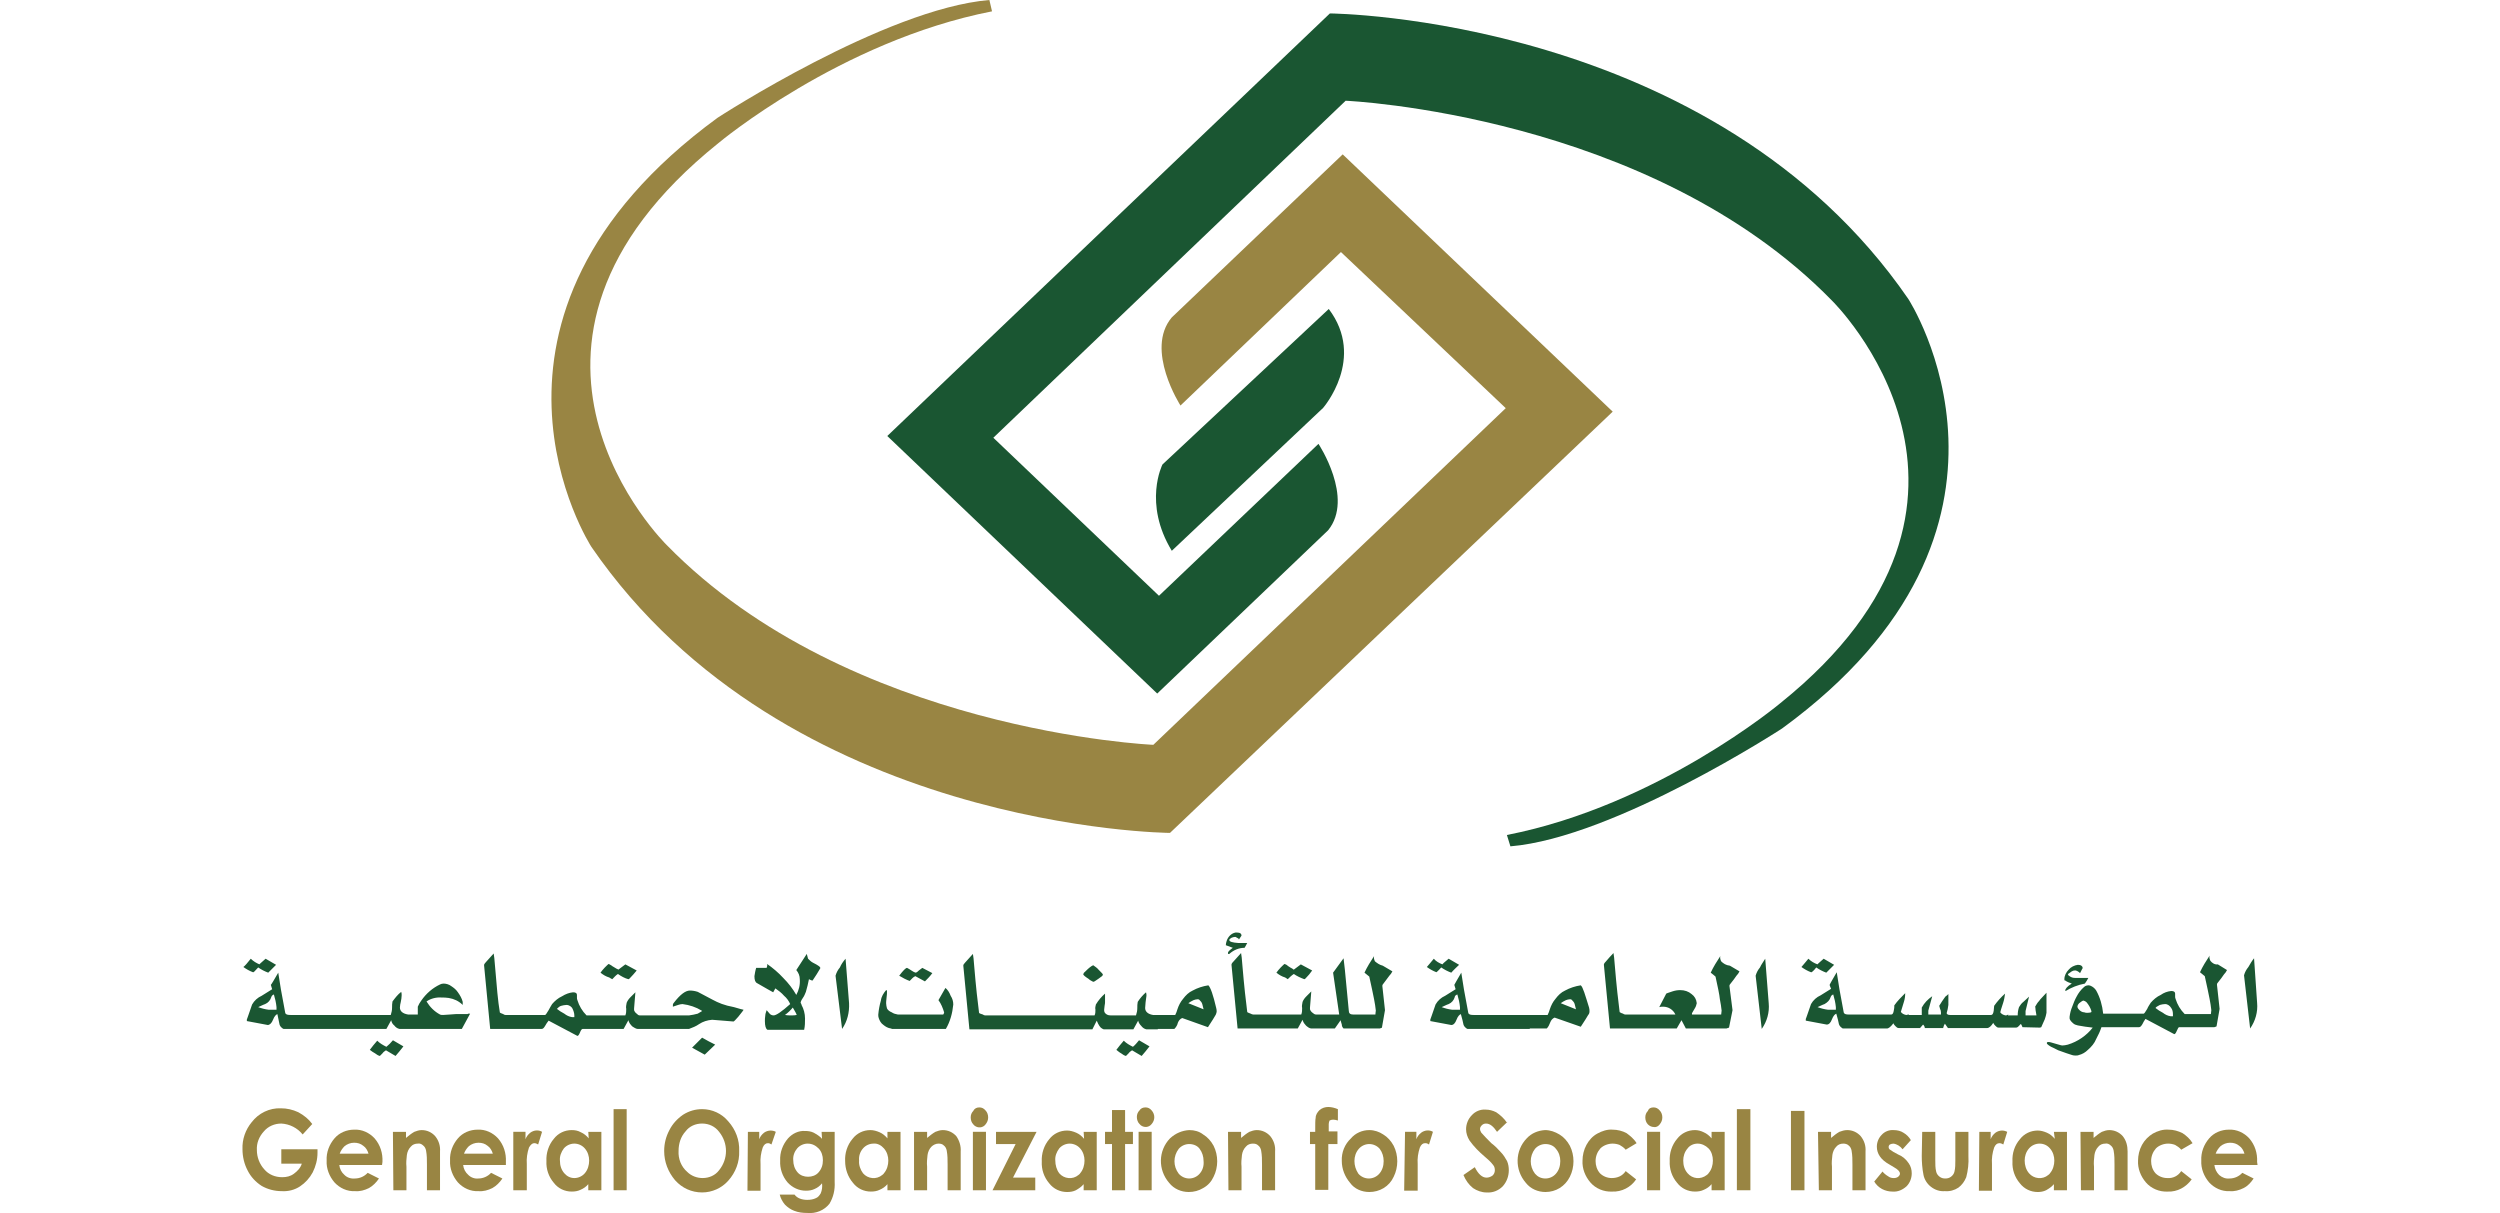 <svg width="237" height="115" viewBox="0 0 237 115" fill="none" xmlns="http://www.w3.org/2000/svg">
<path d="M24.477 91.713C24.766 91.92 25.097 92.085 25.428 92.209C25.428 92.209 25.676 91.961 26.172 91.465L25.18 90.886C24.766 91.259 24.559 91.424 24.601 91.424C24.311 91.3 24.022 91.135 23.774 90.886C23.443 91.3 23.237 91.548 23.071 91.672C23.361 91.879 23.65 92.044 23.981 92.168C24.022 92.209 24.187 92.044 24.477 91.713ZM36.63 99.237C36.3 99.072 36.01 98.906 35.762 98.658C35.514 98.948 35.266 99.237 35.059 99.526C35.225 99.65 35.39 99.774 35.556 99.857C35.721 99.981 35.845 100.064 36.01 100.105L36.258 99.857C36.341 99.733 36.465 99.65 36.589 99.568L37.498 100.105C37.746 99.816 37.995 99.526 38.243 99.196L37.251 98.617C37.044 98.865 36.837 99.072 36.63 99.237ZM44.278 96.136H43.203L42.624 96.178L42.004 96.219C41.922 96.219 41.798 96.219 41.715 96.178C41.178 95.888 40.764 95.475 40.434 94.938C40.847 94.648 41.384 94.524 41.88 94.566C42.087 94.566 42.294 94.566 42.542 94.607C43.038 94.69 43.493 94.896 43.865 95.268V94.979C43.782 94.648 43.617 94.359 43.41 94.07C43.245 93.822 43.038 93.656 42.79 93.491C42.583 93.326 42.294 93.243 42.046 93.243C41.922 93.243 41.798 93.284 41.715 93.326C41.012 93.656 40.392 94.194 39.938 94.855C39.813 95.02 39.69 95.227 39.607 95.434C39.607 95.516 39.607 95.641 39.607 95.806C39.607 95.93 39.607 96.054 39.607 96.178H38.697C38.16 96.095 37.912 95.847 37.912 95.516C37.912 95.351 37.953 95.144 37.995 94.979C38.036 94.772 38.077 94.566 38.077 94.359C38.077 94.235 38.077 94.152 38.036 94.028C37.705 94.276 37.457 94.607 37.209 94.938C37.168 95.144 37.168 95.31 37.168 95.516C37.168 95.764 37.127 95.971 37.044 96.219H34.894H27.577H27.536C27.247 96.219 27.081 96.178 27.04 96.013C26.709 94.318 26.502 93.078 26.378 92.209C25.965 92.912 25.758 93.284 25.676 93.367C25.717 93.491 25.758 93.656 25.8 93.78C25.386 94.028 25.055 94.235 24.808 94.4C24.436 94.566 24.105 94.855 23.898 95.227C23.567 96.178 23.402 96.674 23.402 96.633V96.798L25.386 97.17C25.552 97.17 25.758 97.005 25.882 96.674C26.006 96.343 26.172 96.178 26.296 96.136C26.378 96.55 26.461 96.922 26.502 97.129C26.544 97.253 26.626 97.377 26.75 97.459C26.792 97.501 26.833 97.542 26.916 97.542H36.63L37.085 96.715C37.127 96.922 37.209 97.087 37.374 97.211C37.498 97.377 37.664 97.501 37.871 97.542H43.782L44.567 96.095H44.361C44.361 96.136 44.319 96.136 44.278 96.136ZM26.213 95.723H25.469C25.138 95.682 24.808 95.599 24.477 95.475C24.683 95.392 24.89 95.268 25.138 95.186C25.428 95.062 25.634 94.814 25.717 94.524C25.758 94.4 25.841 94.318 25.965 94.276C26.089 94.69 26.172 95.062 26.213 95.475V95.723ZM58.044 92.829C58.209 92.664 58.375 92.457 58.581 92.333C58.871 92.54 59.243 92.747 59.573 92.829C59.615 92.829 59.656 92.788 59.697 92.747C59.945 92.499 60.152 92.251 60.359 92.003L59.284 91.424C58.829 91.755 58.623 91.92 58.623 91.92C58.623 91.92 58.581 91.879 58.457 91.837C58.333 91.755 58.168 91.672 58.044 91.589C57.961 91.507 57.837 91.465 57.713 91.383C57.672 91.383 57.548 91.507 57.341 91.713C57.176 91.879 57.052 92.044 56.928 92.209C57.176 92.416 57.465 92.581 57.755 92.664C57.879 92.747 57.961 92.788 58.044 92.829ZM67.552 94.772L66.146 94.028C65.898 93.946 65.65 93.904 65.402 93.904C64.989 93.904 64.493 94.276 63.914 95.02C63.831 95.103 63.79 95.186 63.79 95.268V95.434C63.955 95.392 64.121 95.31 64.286 95.268C64.41 95.227 64.575 95.186 64.699 95.186C65.361 95.268 65.981 95.475 66.518 95.806C66.56 95.847 66.56 95.847 66.56 95.847C66.353 95.971 66.229 96.054 66.146 96.095C65.857 96.178 65.609 96.219 65.32 96.26H62.88H60.648C60.524 96.26 60.441 96.178 60.359 96.095C60.235 96.013 60.152 95.888 60.111 95.764C60.111 95.723 60.111 95.682 60.111 95.599L60.235 94.07C60.069 94.235 59.945 94.359 59.78 94.524C59.615 94.69 59.491 94.855 59.408 95.062C59.367 95.268 59.325 95.475 59.367 95.641C59.367 95.847 59.367 96.054 59.284 96.26H57.052H55.77H55.605C55.191 95.847 54.902 95.351 54.737 94.814C54.695 94.731 54.695 94.648 54.695 94.566C54.695 94.524 54.695 94.483 54.695 94.442C54.695 94.4 54.695 94.359 54.695 94.318C54.695 94.152 54.571 94.07 54.323 94.07C53.951 94.111 53.621 94.235 53.29 94.442C52.918 94.607 52.587 94.896 52.339 95.186C52.215 95.392 52.091 95.599 52.008 95.764C51.843 96.054 51.719 96.219 51.678 96.219H50.19H47.916C47.833 96.219 47.751 96.178 47.709 96.136C47.627 96.095 47.585 96.095 47.502 96.054C47.42 96.013 47.379 96.013 47.379 95.93C47.213 94.979 47.089 93.532 46.924 91.548C46.882 90.969 46.841 90.597 46.8 90.39C46.345 90.886 46.097 91.176 46.056 91.217C45.932 91.341 45.89 91.424 45.89 91.507L46.469 97.542H51.347C51.471 97.542 51.554 97.459 51.678 97.253C51.76 97.087 51.884 96.922 52.008 96.757L54.737 98.204C54.819 98.204 54.902 98.079 54.985 97.873C55.068 97.666 55.15 97.542 55.233 97.542H59.119L59.573 96.715C59.615 96.881 59.697 97.046 59.821 97.17C59.904 97.294 60.028 97.377 60.194 97.459C60.276 97.501 60.359 97.542 60.441 97.542H65.32C65.65 97.418 65.981 97.294 66.27 97.087C66.642 96.839 67.056 96.715 67.51 96.674L69.536 96.839C69.577 96.839 69.743 96.674 69.991 96.385C70.322 95.971 70.487 95.764 70.487 95.723C70.073 95.641 69.784 95.516 69.577 95.475C68.668 95.31 68.089 95.062 67.552 94.772ZM54.447 96.426C54.406 96.426 54.406 96.426 54.365 96.426C54.323 96.426 54.282 96.426 54.241 96.426C53.951 96.385 53.703 96.26 53.497 96.095C53.249 95.971 53.001 95.806 52.794 95.641C52.918 95.516 53.042 95.392 53.207 95.351C53.373 95.31 53.538 95.268 53.703 95.268C53.951 95.268 54.199 95.434 54.282 95.641C54.365 95.806 54.447 96.054 54.447 96.26V96.426ZM65.609 99.32L66.808 99.981L67.8 99.03C67.386 98.823 66.973 98.617 66.56 98.369L65.609 99.32ZM77.06 91.259C76.894 91.176 76.729 91.01 76.605 90.886C76.564 90.721 76.522 90.556 76.481 90.432L75.489 91.961C75.695 92.209 75.82 92.499 75.82 92.829C75.861 93.367 75.737 93.863 75.489 94.318C75.158 93.739 74.745 93.201 74.249 92.705C73.794 92.209 73.257 91.755 72.719 91.383C72.76 91.507 72.719 91.631 72.678 91.755H71.686C71.603 92.003 71.562 92.292 71.52 92.54C71.52 92.912 71.603 93.119 71.768 93.201C72.636 93.698 73.132 93.987 73.298 94.07C73.38 93.946 73.422 93.822 73.504 93.698C73.794 93.904 74.083 94.111 74.331 94.4C74.579 94.607 74.786 94.896 74.91 95.186C74.125 95.888 73.587 96.26 73.339 96.26C73.174 96.26 73.008 96.178 72.926 96.054L72.678 95.764C72.636 95.93 72.554 96.095 72.554 96.219C72.512 96.467 72.512 96.674 72.512 96.798C72.512 97.253 72.595 97.542 72.76 97.625H76.233C76.316 97.253 76.316 96.922 76.316 96.55C76.316 96.095 76.192 95.641 75.985 95.268C75.985 95.227 75.985 95.227 75.944 95.144C75.902 95.103 75.902 95.062 75.902 95.02C75.944 94.855 76.026 94.731 76.109 94.607C76.233 94.442 76.316 94.235 76.398 94.028C76.522 93.615 76.605 93.243 76.688 92.829C76.77 92.871 76.853 92.912 76.977 92.953C77.018 92.953 77.06 92.953 77.06 92.912C77.308 92.54 77.556 92.168 77.762 91.796C77.804 91.672 77.556 91.507 77.06 91.259ZM74.993 96.26C74.786 96.26 74.621 96.26 74.414 96.219C74.703 96.013 74.951 95.764 75.158 95.516C75.282 95.764 75.448 95.971 75.53 96.219C75.365 96.26 75.199 96.26 74.993 96.26ZM79.623 91.713C79.416 91.961 79.292 92.209 79.209 92.499L79.829 97.542C80.325 96.839 80.532 95.971 80.491 95.103L80.16 90.886C79.912 91.176 79.747 91.424 79.623 91.713ZM86.774 92.54L87.684 93.036C87.932 92.788 88.18 92.54 88.386 92.251L87.436 91.755C87.394 91.796 87.27 91.879 87.105 92.003C87.022 92.085 86.94 92.168 86.816 92.209C86.65 92.168 86.526 92.085 86.402 92.003C86.278 91.92 86.154 91.837 85.989 91.755C85.865 91.755 85.617 92.003 85.245 92.499C85.576 92.705 85.906 92.871 86.237 92.995C86.444 92.788 86.568 92.623 86.774 92.54ZM89.627 93.656L88.965 94.814C89.213 95.144 89.379 95.558 89.503 95.971C89.503 96.054 89.461 96.095 89.42 96.178H85.121C84.914 96.136 84.707 96.095 84.542 95.971C84.335 95.888 84.17 95.764 84.087 95.599C84.046 95.434 84.005 95.268 84.005 95.103C84.005 95.062 84.005 94.896 84.046 94.566C84.087 94.359 84.087 94.111 84.087 93.904L84.005 93.863C83.757 94.152 83.55 94.483 83.508 94.855C83.385 95.268 83.302 95.723 83.26 96.178C83.26 96.302 83.26 96.385 83.302 96.509C83.385 96.757 83.508 97.005 83.757 97.17C83.963 97.335 84.17 97.459 84.459 97.501C84.501 97.501 84.501 97.501 84.542 97.542C84.583 97.542 84.625 97.542 84.666 97.542H89.668C90.081 96.839 90.288 96.054 90.371 95.227C90.371 94.938 90.288 94.648 90.123 94.4C89.999 94.07 89.833 93.822 89.627 93.656ZM103.186 92.788C103.31 92.912 103.475 92.995 103.64 93.078C103.682 93.078 103.723 93.036 103.764 93.036C104.013 92.871 104.261 92.705 104.467 92.54C104.509 92.499 104.55 92.457 104.55 92.375C104.55 92.333 104.385 92.168 104.137 91.92C104.013 91.755 103.806 91.631 103.64 91.507C103.599 91.507 103.558 91.548 103.558 91.548C103.516 91.548 103.516 91.589 103.475 91.589C103.227 91.755 103.02 91.961 102.814 92.168C102.731 92.209 102.731 92.292 102.69 92.375C102.731 92.457 102.855 92.581 103.186 92.788ZM107.402 99.237C107.072 99.072 106.782 98.906 106.534 98.658C106.286 98.948 106.038 99.237 105.831 99.526C105.997 99.65 106.121 99.774 106.286 99.857C106.452 99.981 106.576 100.064 106.741 100.105C106.741 100.105 106.824 100.022 106.989 99.857C107.072 99.733 107.196 99.65 107.32 99.568L108.229 100.105C108.477 99.816 108.725 99.526 108.973 99.196L107.981 98.617C107.774 98.865 107.609 99.072 107.402 99.237ZM114.554 93.408C114.017 93.491 113.52 93.656 113.066 93.904C112.694 94.07 112.404 94.359 112.156 94.69C111.908 94.979 111.743 95.31 111.619 95.682C111.578 95.847 111.495 96.054 111.412 96.219H109.304C108.808 96.136 108.56 95.888 108.56 95.558C108.56 95.392 108.601 95.186 108.601 95.02C108.642 94.814 108.642 94.607 108.684 94.4C108.684 94.276 108.684 94.194 108.642 94.07C108.353 94.318 108.064 94.648 107.857 94.979C107.816 95.186 107.816 95.351 107.816 95.558C107.816 95.806 107.774 96.013 107.692 96.26H105.294C105.046 96.26 104.839 96.178 104.715 95.971C104.674 95.888 104.674 95.806 104.674 95.723C104.674 95.599 104.715 95.475 104.715 95.351C104.757 95.144 104.757 95.062 104.757 95.02V94.194C104.426 94.483 104.137 94.814 103.889 95.227C103.847 95.392 103.806 95.558 103.847 95.723C103.847 95.888 103.847 96.095 103.764 96.26H101.615H93.388C93.306 96.26 93.223 96.219 93.182 96.178C93.099 96.136 93.016 96.136 92.934 96.095C92.851 96.054 92.81 96.054 92.81 95.971C92.686 95.02 92.52 93.573 92.355 91.589C92.314 91.01 92.272 90.638 92.231 90.432C91.776 90.928 91.528 91.217 91.487 91.259C91.363 91.383 91.322 91.465 91.322 91.548L91.9 97.583H103.558L103.971 96.757C104.137 97.17 104.302 97.418 104.467 97.501C104.55 97.542 104.591 97.583 104.674 97.583H107.444L107.898 96.757C107.94 96.963 108.064 97.129 108.188 97.253C108.312 97.418 108.477 97.542 108.684 97.583H109.759V97.542H111.329C111.495 97.377 111.619 97.17 111.66 96.963C111.743 96.757 111.867 96.591 112.074 96.509L114.513 97.377C114.885 96.798 115.133 96.426 115.215 96.26C115.298 96.136 115.298 96.054 115.339 95.93C115.339 95.806 115.339 95.682 115.298 95.558C115.009 94.318 114.761 93.615 114.554 93.408ZM112.652 95.103C112.818 94.979 112.983 94.896 113.148 94.814C113.272 94.772 113.396 94.731 113.52 94.731C113.603 94.731 113.644 94.731 113.686 94.772C113.81 94.896 113.934 95.02 113.975 95.186C114.017 95.351 114.058 95.516 114.099 95.682L112.652 95.103ZM118.233 89.398C117.944 89.398 117.737 89.398 117.572 89.398H117.406C116.828 89.357 116.538 89.274 116.538 89.109C116.538 89.026 116.621 88.985 116.745 88.902C116.869 88.861 116.952 88.82 117.076 88.82C117.117 88.82 117.158 88.82 117.2 88.861C117.365 88.944 117.448 88.985 117.448 89.068C117.53 88.944 117.613 88.82 117.696 88.696C117.696 88.53 117.572 88.406 117.282 88.406C117.241 88.406 117.158 88.406 117.117 88.406C116.704 88.489 116.414 88.82 116.29 89.192C116.249 89.316 116.207 89.481 116.207 89.605C116.414 89.688 116.662 89.77 116.869 89.853C116.58 90.06 116.414 90.225 116.414 90.308V90.432H116.538C116.952 90.06 117.448 89.853 117.985 89.853C118.068 89.729 118.15 89.564 118.233 89.398ZM122.078 92.829C122.243 92.664 122.45 92.457 122.656 92.333C122.946 92.54 123.318 92.705 123.648 92.829C123.69 92.829 123.731 92.788 123.772 92.747C124.02 92.499 124.227 92.251 124.393 92.003L123.318 91.424L122.656 91.92C122.615 91.92 122.574 91.879 122.532 91.837C122.367 91.755 122.243 91.672 122.119 91.589C122.036 91.507 121.912 91.424 121.788 91.383C121.747 91.383 121.623 91.507 121.416 91.713C121.251 91.879 121.127 92.044 121.003 92.209C121.251 92.416 121.54 92.581 121.83 92.664C121.954 92.747 122.036 92.788 122.078 92.829ZM130.345 91.135C130.263 90.969 130.221 90.804 130.263 90.638C129.932 91.135 129.601 91.672 129.353 92.209L129.808 92.581C130.015 93.532 130.18 94.276 130.263 94.731C130.345 95.103 130.387 95.475 130.428 95.806C130.428 95.888 130.387 96.013 130.387 96.178H128.278C127.989 96.178 127.865 96.054 127.865 95.806C127.7 94.07 127.576 92.788 127.493 91.92C127.452 91.507 127.41 91.135 127.369 90.845L126.377 92.209L126.956 96.178H124.765C124.641 96.178 124.517 96.095 124.434 96.013C124.31 95.93 124.227 95.806 124.186 95.682C124.186 95.641 124.186 95.599 124.186 95.516L124.31 93.987C124.144 94.152 124.02 94.276 123.855 94.442C123.69 94.607 123.566 94.772 123.483 94.979C123.442 95.186 123.4 95.392 123.442 95.558C123.442 95.764 123.442 95.971 123.359 96.178H121.085H118.812C118.729 96.178 118.646 96.136 118.564 96.095C118.481 96.054 118.44 96.054 118.357 96.013C118.274 95.971 118.233 95.971 118.233 95.888C118.109 94.938 117.944 93.491 117.778 91.507C117.737 90.928 117.696 90.556 117.654 90.349C117.2 90.845 116.952 91.135 116.91 91.176C116.786 91.3 116.745 91.383 116.745 91.465L117.324 97.501H123.028L123.483 96.674C123.524 96.839 123.607 97.005 123.731 97.129C123.814 97.253 123.938 97.335 124.062 97.418C124.144 97.459 124.227 97.501 124.31 97.501H126.542C126.79 97.129 126.997 96.881 127.08 96.715C127.121 96.839 127.162 97.005 127.204 97.129C127.204 97.253 127.245 97.377 127.369 97.501H130.8C130.841 97.501 130.883 97.459 130.924 97.459C130.965 97.459 131.007 97.418 131.007 97.418L131.296 95.764L131.048 93.491C131.048 93.45 131.048 93.367 131.089 93.326L131.709 92.499C131.833 92.375 131.916 92.251 131.999 92.085C131.585 91.837 131.296 91.672 131.089 91.548C130.759 91.465 130.552 91.3 130.345 91.135ZM136.629 91.713C136.918 91.92 137.249 92.085 137.58 92.209C137.58 92.209 137.786 91.961 138.324 91.465L137.332 90.886C136.918 91.217 136.711 91.424 136.753 91.424C136.422 91.3 136.133 91.135 135.926 90.886C135.637 91.259 135.389 91.507 135.265 91.672C135.554 91.879 135.843 92.044 136.174 92.168C136.174 92.168 136.339 92.044 136.629 91.713ZM149.857 93.408C149.32 93.491 148.824 93.656 148.369 93.904C147.997 94.07 147.708 94.359 147.46 94.69C147.212 94.979 147.046 95.31 146.922 95.682C146.881 95.847 146.798 96.054 146.715 96.219H139.729H139.688C139.398 96.219 139.233 96.178 139.192 96.013C138.861 94.318 138.654 93.078 138.53 92.209C138.117 92.912 137.91 93.284 137.869 93.367C137.91 93.491 137.952 93.656 137.993 93.78C137.58 94.028 137.249 94.235 137.001 94.4C136.629 94.566 136.298 94.855 136.091 95.227C135.761 96.178 135.595 96.674 135.595 96.633V96.798L137.58 97.17C137.786 97.17 137.952 97.005 138.076 96.674C138.2 96.343 138.365 96.178 138.489 96.136C138.613 96.55 138.696 96.922 138.737 97.129C138.778 97.253 138.861 97.377 138.985 97.459C139.026 97.501 139.068 97.542 139.15 97.542H145.021V97.501H146.633C146.798 97.335 146.881 97.129 146.963 96.922C147.046 96.715 147.17 96.55 147.377 96.467L149.857 97.335C150.229 96.757 150.477 96.385 150.56 96.219C150.643 96.136 150.684 96.013 150.684 95.888C150.684 95.764 150.684 95.641 150.643 95.516C150.271 94.318 150.064 93.573 149.857 93.408ZM138.406 95.723H137.662C137.332 95.682 137.001 95.599 136.67 95.475C136.877 95.392 137.084 95.268 137.332 95.186C137.621 95.062 137.828 94.814 137.91 94.524C137.91 94.4 138.034 94.318 138.158 94.276C138.282 94.69 138.365 95.062 138.406 95.475V95.723ZM147.956 95.103C148.121 94.979 148.286 94.896 148.452 94.814C148.576 94.772 148.7 94.731 148.824 94.731C148.906 94.731 148.948 94.731 148.989 94.772C149.113 94.896 149.237 95.02 149.278 95.186C149.32 95.351 149.361 95.516 149.402 95.682L147.956 95.103ZM163.168 91.135C163.086 90.969 163.044 90.804 163.086 90.638C162.755 91.135 162.424 91.672 162.176 92.209C162.383 92.375 162.548 92.499 162.631 92.581C162.838 93.532 163.003 94.276 163.044 94.731C163.127 95.103 163.168 95.475 163.21 95.806C163.21 95.93 163.168 96.054 163.168 96.178H160.399V96.054C160.481 95.888 160.605 95.723 160.688 95.558C160.771 95.434 160.812 95.268 160.853 95.103C160.812 94.731 160.647 94.442 160.357 94.235C160.068 93.987 159.696 93.863 159.282 93.863C159.034 93.863 158.786 93.904 158.538 93.987C158.332 94.07 158.125 94.111 157.96 94.194L157.298 95.475C157.422 95.434 157.546 95.434 157.67 95.434C158.166 95.434 158.621 95.723 158.828 96.178H156.347H154.074C153.991 96.178 153.908 96.136 153.867 96.095C153.784 96.054 153.702 96.054 153.66 96.013C153.578 95.971 153.536 95.971 153.536 95.888C153.412 94.938 153.247 93.491 153.082 91.507C153.04 90.928 152.999 90.556 152.958 90.349C152.71 90.597 152.462 90.886 152.213 91.176C152.089 91.3 152.048 91.383 152.048 91.465L152.627 97.501H158.952L159.406 96.715L159.82 97.501H163.664C163.706 97.501 163.747 97.459 163.788 97.459C163.83 97.459 163.871 97.418 163.912 97.418L164.243 95.764L163.954 93.491C163.954 93.408 163.954 93.367 163.995 93.326C164.284 92.953 164.491 92.705 164.615 92.499C164.739 92.375 164.822 92.251 164.904 92.085C164.491 91.837 164.202 91.672 163.995 91.548C163.623 91.507 163.375 91.341 163.168 91.135ZM166.847 91.713C166.641 91.961 166.517 92.209 166.434 92.499L167.013 97.542C167.509 96.839 167.757 95.971 167.674 95.103L167.343 90.886C167.178 91.176 166.971 91.424 166.847 91.713ZM172.18 91.713C172.469 91.92 172.8 92.085 173.131 92.209C173.131 92.209 173.379 91.961 173.875 91.465L172.883 90.886C172.469 91.259 172.263 91.424 172.304 91.424C171.973 91.3 171.684 91.135 171.436 90.886C171.147 91.259 170.899 91.507 170.775 91.672C171.064 91.879 171.353 92.044 171.684 92.168C171.725 92.209 171.932 92.044 172.18 91.713ZM193.304 94.896C193.139 95.062 193.056 95.227 192.932 95.434C192.932 95.434 192.973 95.558 192.973 95.764C193.015 95.93 193.015 96.095 193.056 96.26H192.023V95.847L192.353 94.483C192.188 94.648 191.981 94.814 191.816 94.979C191.651 95.103 191.527 95.268 191.403 95.475C191.32 95.723 191.279 95.971 191.279 96.26H190.328C190.369 96.26 190.369 96.219 190.369 96.219L190.41 96.178C190.369 96.178 190.328 96.219 190.286 96.219C190.245 96.26 190.204 96.26 190.121 96.26C189.914 96.219 189.749 96.136 189.625 95.971C189.625 95.93 189.708 95.641 189.914 95.02C189.997 94.772 190.038 94.483 190.08 94.194C189.708 94.524 189.336 94.938 189.046 95.351C189.046 95.516 189.005 95.641 189.005 95.806C188.964 96.095 188.881 96.219 188.757 96.219H187.103H184.871C184.706 96.219 184.582 96.178 184.54 96.054C184.623 95.806 184.664 95.558 184.706 95.268V94.235C184.623 94.318 184.54 94.4 184.416 94.483C184.21 94.772 184.003 95.062 183.838 95.351C183.838 95.351 183.879 95.475 183.92 95.641C183.962 95.723 184.003 95.847 184.003 95.971C184.003 96.054 184.003 96.095 184.003 96.178H182.804V95.806L183.176 94.442C182.763 94.731 182.432 95.062 182.184 95.516V96.219H180.903C180.903 96.219 180.944 96.219 180.944 96.178C180.944 96.136 180.985 96.136 180.985 96.136C180.944 96.136 180.903 96.178 180.861 96.178C180.82 96.219 180.779 96.219 180.696 96.219C180.489 96.178 180.324 96.095 180.2 95.93L180.489 94.979C180.572 94.731 180.613 94.442 180.613 94.152C180.241 94.524 179.869 94.896 179.58 95.31C179.58 95.475 179.58 95.599 179.538 95.764C179.497 96.054 179.414 96.178 179.29 96.178H177.637H175.363H175.281C174.991 96.178 174.826 96.136 174.784 95.971C174.454 94.276 174.247 93.036 174.123 92.168C173.71 92.871 173.503 93.243 173.462 93.326C173.42 93.408 173.503 93.491 173.586 93.739C173.172 93.987 172.842 94.194 172.593 94.359C172.221 94.524 171.891 94.814 171.684 95.186C171.353 96.136 171.188 96.633 171.188 96.591V96.757L173.172 97.129C173.379 97.129 173.544 96.963 173.668 96.633C173.792 96.302 173.958 96.136 174.082 96.095C174.206 96.509 174.288 96.881 174.33 97.087C174.371 97.211 174.454 97.335 174.578 97.418C174.619 97.459 174.66 97.501 174.743 97.501H178.877C179.042 97.501 179.249 97.335 179.497 97.005C179.538 97.129 179.621 97.211 179.704 97.294C179.786 97.377 179.869 97.459 179.993 97.459H182.019L182.308 97.129C182.391 97.211 182.473 97.335 182.473 97.459H184.21C184.251 97.294 184.292 97.17 184.375 97.046L184.664 97.459H188.385C188.55 97.459 188.757 97.294 188.964 96.963C189.005 97.087 189.088 97.17 189.17 97.253C189.253 97.335 189.336 97.418 189.46 97.418H191.113C191.237 97.418 191.32 97.335 191.403 97.253C191.485 97.17 191.527 97.087 191.568 97.087C191.609 97.087 191.651 97.17 191.733 97.377L193.387 97.418C193.428 97.418 193.47 97.377 193.511 97.377C193.635 97.129 193.718 96.881 193.842 96.633C193.924 96.426 193.966 96.219 194.007 96.013V94.111C193.8 94.318 193.635 94.524 193.428 94.731M174.04 95.723H173.296C172.966 95.682 172.635 95.599 172.304 95.475C172.511 95.392 172.717 95.268 172.966 95.186C173.255 95.02 173.462 94.814 173.544 94.524C173.586 94.4 173.668 94.318 173.792 94.276C173.916 94.69 173.999 95.062 174.04 95.475V95.723ZM196.405 93.243C195.991 93.491 195.785 93.739 195.785 93.904L195.826 93.946C196.363 93.615 196.983 93.367 197.645 93.243C197.769 93.078 197.893 92.871 197.975 92.705H196.694C196.529 92.705 196.363 92.664 196.198 92.54C196.115 92.499 196.074 92.457 196.033 92.375L196.074 92.333C196.074 92.292 196.074 92.292 196.115 92.292L196.405 92.085C196.487 92.044 196.57 92.003 196.694 92.003C196.694 92.003 196.735 92.003 196.777 92.003C196.942 92.044 197.066 92.127 197.19 92.251C197.355 91.92 197.438 91.755 197.438 91.796C197.438 91.589 197.273 91.465 196.983 91.465C196.653 91.507 196.322 91.672 196.115 91.92C195.867 92.168 195.702 92.499 195.702 92.829C195.702 92.912 195.702 92.953 195.785 92.953C195.95 93.078 196.157 93.16 196.405 93.243ZM209.55 91.093C209.468 90.928 209.426 90.763 209.468 90.597C209.137 91.093 208.806 91.631 208.558 92.168L209.013 92.54C209.22 93.491 209.385 94.235 209.468 94.69C209.55 95.062 209.592 95.434 209.633 95.764C209.633 95.888 209.592 96.013 209.592 96.136H207.111C206.698 95.723 206.409 95.227 206.243 94.69C206.202 94.607 206.202 94.524 206.202 94.442V94.318C206.202 94.276 206.202 94.235 206.202 94.194C206.202 94.028 206.078 93.946 205.83 93.946C205.458 93.987 205.127 94.111 204.838 94.318C204.466 94.483 204.135 94.772 203.887 95.062C203.763 95.268 203.639 95.434 203.556 95.641C203.391 95.93 203.267 96.095 203.225 96.095H201.696H199.422H199.381C199.298 95.31 199.092 94.566 198.72 93.904C198.596 93.698 198.389 93.532 198.182 93.45C198.141 93.45 198.099 93.408 198.017 93.408C197.851 93.408 197.686 93.45 197.562 93.573C197.273 93.822 197.025 94.152 196.859 94.483C196.694 94.772 196.57 95.103 196.446 95.434C196.322 95.723 196.239 96.054 196.198 96.385C196.198 96.385 196.198 96.467 196.198 96.55C196.198 96.633 196.322 96.839 196.529 97.005C196.653 97.129 196.818 97.17 196.983 97.211C197.438 97.294 197.934 97.377 198.389 97.418C197.81 98.162 196.983 98.741 196.033 99.03C195.867 99.072 195.66 99.113 195.495 99.113C195.495 99.113 195.247 99.072 194.875 98.948C194.503 98.823 194.255 98.782 194.255 98.782C194.172 98.782 194.09 98.782 194.048 98.823V98.948C194.214 99.113 194.42 99.237 194.627 99.32C194.792 99.402 194.958 99.485 195.123 99.568C195.702 99.774 196.157 99.94 196.446 100.022C196.57 100.064 196.653 100.064 196.777 100.064C196.859 100.064 196.983 100.064 197.066 100.022C197.397 99.94 197.686 99.774 197.934 99.526C198.265 99.237 198.554 98.906 198.72 98.493C198.926 98.121 199.092 97.749 199.216 97.377H202.771C202.895 97.377 202.977 97.294 203.101 97.087C203.184 96.922 203.267 96.757 203.391 96.591L206.119 98.038C206.202 98.038 206.285 97.914 206.367 97.707C206.45 97.501 206.533 97.377 206.574 97.377H209.922C209.964 97.377 210.005 97.335 210.046 97.335C210.088 97.335 210.129 97.294 210.129 97.294L210.418 95.641L210.17 93.367C210.17 93.284 210.17 93.243 210.212 93.201C210.501 92.829 210.708 92.581 210.832 92.375C210.956 92.251 211.038 92.127 211.121 91.961L210.253 91.424C209.964 91.465 209.716 91.3 209.55 91.093ZM198.265 95.93L198.223 95.971C198.099 96.013 197.975 96.013 197.851 96.013C197.769 96.013 197.686 96.013 197.603 95.971C197.397 95.971 197.19 95.847 197.066 95.682C196.983 95.599 196.942 95.516 196.942 95.392C196.942 95.351 196.983 95.227 197.107 95.103C197.314 94.938 197.438 94.855 197.521 94.855C197.645 94.896 197.727 94.938 197.81 95.02C198.017 95.268 198.182 95.558 198.265 95.847V95.93ZM205.995 96.343C205.954 96.343 205.954 96.343 205.913 96.343C205.871 96.343 205.83 96.343 205.788 96.343C205.499 96.302 205.251 96.178 205.044 96.013C204.796 95.888 204.548 95.723 204.342 95.558C204.383 95.475 204.507 95.392 204.755 95.268C204.92 95.227 205.086 95.186 205.251 95.186C205.499 95.186 205.706 95.351 205.83 95.558C205.954 95.723 205.995 95.93 205.995 96.178V96.343ZM213.684 90.845C213.477 91.093 213.312 91.383 213.147 91.672C212.94 91.92 212.816 92.168 212.733 92.457L213.312 97.501C213.808 96.798 214.056 95.93 213.974 95.062L213.684 90.845Z" fill="#1A5632"/>
<path d="M29.602 106.555L28.693 107.547C28.197 106.927 27.453 106.555 26.668 106.513C26.047 106.513 25.427 106.761 25.014 107.257C24.559 107.754 24.311 108.374 24.352 109.035C24.352 109.696 24.601 110.358 25.055 110.854C25.469 111.35 26.089 111.598 26.75 111.598C27.163 111.598 27.536 111.515 27.866 111.267C28.197 111.019 28.486 110.73 28.61 110.317H26.668V108.952H30.099V109.283C30.099 109.944 29.933 110.565 29.644 111.143C29.355 111.681 28.941 112.135 28.445 112.466C27.949 112.797 27.329 112.962 26.709 112.921C26.047 112.921 25.386 112.756 24.807 112.425C24.229 112.053 23.774 111.557 23.484 110.978C23.154 110.358 22.988 109.655 22.988 108.952C22.947 108.002 23.278 107.092 23.856 106.389C24.518 105.521 25.551 105.025 26.626 105.067C27.205 105.067 27.742 105.191 28.28 105.439C28.817 105.728 29.272 106.1 29.602 106.555Z" fill="#998543"/>
<path d="M36.216 110.44H32.165C32.206 110.812 32.371 111.142 32.661 111.39C32.909 111.638 33.281 111.762 33.653 111.721C34.108 111.721 34.562 111.514 34.852 111.184L35.926 111.721C35.678 112.093 35.348 112.424 34.976 112.63C34.562 112.837 34.108 112.961 33.653 112.92C32.909 112.961 32.206 112.63 31.71 112.093C31.214 111.514 30.924 110.77 30.966 110.026C30.924 109.241 31.214 108.497 31.71 107.918C32.165 107.38 32.867 107.091 33.57 107.091C34.314 107.05 35.017 107.38 35.513 107.918C36.05 108.538 36.298 109.323 36.257 110.15L36.216 110.44ZM34.934 109.365C34.852 109.075 34.686 108.786 34.438 108.621C34.19 108.414 33.901 108.331 33.57 108.331C33.239 108.331 32.909 108.455 32.661 108.662C32.454 108.869 32.289 109.117 32.206 109.365H34.934Z" fill="#998543"/>
<path d="M37.249 107.298H38.489V107.876C38.737 107.67 38.986 107.463 39.275 107.298C39.482 107.215 39.73 107.132 39.978 107.132C40.474 107.132 40.928 107.339 41.259 107.711C41.59 108.124 41.755 108.621 41.714 109.158V112.837H40.474V110.398C40.474 109.943 40.474 109.53 40.391 109.075C40.35 108.869 40.267 108.703 40.102 108.579C39.978 108.455 39.771 108.373 39.606 108.414C39.358 108.414 39.109 108.497 38.944 108.703C38.737 108.91 38.613 109.199 38.572 109.489C38.531 109.861 38.489 110.233 38.531 110.605V112.837H37.291L37.249 107.298Z" fill="#998543"/>
<path d="M47.958 110.44H43.906C43.948 110.812 44.113 111.142 44.403 111.39C44.651 111.638 45.023 111.762 45.353 111.721C45.808 111.721 46.263 111.514 46.552 111.184L47.627 111.721C47.379 112.093 47.048 112.424 46.676 112.63C46.263 112.837 45.808 112.961 45.353 112.92C44.609 112.961 43.906 112.63 43.41 112.093C42.914 111.514 42.625 110.77 42.666 110.026C42.625 109.241 42.914 108.497 43.41 107.918C43.865 107.38 44.568 107.091 45.271 107.091C46.015 107.05 46.718 107.38 47.214 107.918C47.751 108.538 47.999 109.323 47.958 110.15V110.44ZM46.718 109.365C46.635 109.075 46.469 108.786 46.221 108.621C45.973 108.414 45.684 108.331 45.353 108.331C45.023 108.331 44.692 108.455 44.444 108.662C44.237 108.869 44.072 109.117 43.989 109.365H46.718Z" fill="#998543"/>
<path d="M48.701 107.297H49.817V108C49.9 107.752 50.065 107.545 50.272 107.38C50.603 107.132 51.057 107.09 51.388 107.297L51.016 108.496C50.892 108.413 50.768 108.372 50.644 108.372C50.479 108.372 50.313 108.496 50.148 108.785C49.983 109.281 49.9 109.819 49.941 110.356V110.604V112.836H48.66V107.297H48.701Z" fill="#998543"/>
<path d="M55.769 107.298H57.01V112.837H55.769V112.258C55.563 112.506 55.315 112.672 55.025 112.796C54.777 112.92 54.488 112.961 54.199 112.961C53.537 112.961 52.917 112.672 52.504 112.134C52.008 111.556 51.76 110.812 51.801 110.067C51.76 109.323 52.008 108.538 52.504 107.959C52.917 107.422 53.537 107.132 54.199 107.132C54.488 107.132 54.777 107.174 55.067 107.339C55.356 107.463 55.604 107.67 55.811 107.918L55.769 107.298ZM54.447 108.414C54.075 108.414 53.702 108.579 53.454 108.869C53.206 109.199 53.041 109.613 53.082 110.026C53.082 110.481 53.206 110.894 53.496 111.225C53.744 111.514 54.075 111.68 54.447 111.68C54.819 111.68 55.191 111.514 55.439 111.225C55.728 110.894 55.852 110.439 55.852 110.026C55.852 109.613 55.728 109.199 55.439 108.869C55.191 108.579 54.819 108.414 54.447 108.414Z" fill="#998543"/>
<path d="M59.408 105.147H58.168V112.836H59.408V105.147Z" fill="#998543"/>
<path d="M66.56 105.147C67.511 105.147 68.421 105.561 69.041 106.305C69.743 107.09 70.115 108.083 70.074 109.116C70.115 110.149 69.743 111.142 69.041 111.927C68.421 112.63 67.511 113.043 66.56 113.043C65.568 113.043 64.659 112.63 63.997 111.886C63.336 111.1 62.964 110.149 62.964 109.116C62.964 108.413 63.129 107.752 63.46 107.132C63.749 106.553 64.204 106.057 64.741 105.685C65.32 105.313 65.94 105.147 66.56 105.147ZM66.56 106.512C65.94 106.512 65.362 106.76 64.99 107.256C64.535 107.752 64.328 108.413 64.328 109.116C64.287 109.86 64.576 110.604 65.155 111.1C65.527 111.472 66.064 111.679 66.602 111.679C67.222 111.679 67.8 111.431 68.172 110.935C69.041 109.86 69.041 108.372 68.172 107.297C67.8 106.801 67.222 106.512 66.56 106.512Z" fill="#998543"/>
<path d="M70.9 107.299H71.975V108.001C72.058 107.753 72.223 107.547 72.43 107.381C72.595 107.257 72.843 107.175 73.05 107.175C73.215 107.175 73.422 107.216 73.546 107.299L73.133 108.497C73.009 108.415 72.926 108.373 72.802 108.373C72.595 108.373 72.43 108.497 72.306 108.787C72.141 109.283 72.058 109.82 72.099 110.358V112.879H70.859L70.9 107.299Z" fill="#998543"/>
<path d="M77.887 107.299H79.127V112.053C79.169 112.797 79.003 113.499 78.631 114.119C78.135 114.74 77.35 115.07 76.523 114.988C76.11 114.988 75.696 114.946 75.283 114.781C74.952 114.657 74.663 114.45 74.415 114.202C74.167 113.913 74.001 113.582 73.919 113.251H75.324C75.448 113.417 75.614 113.541 75.82 113.623C76.027 113.706 76.275 113.747 76.523 113.747C76.812 113.747 77.102 113.706 77.35 113.582C77.556 113.499 77.68 113.334 77.805 113.127C77.929 112.838 77.97 112.507 77.929 112.177C77.722 112.425 77.515 112.59 77.226 112.714C76.978 112.838 76.688 112.879 76.399 112.879C75.738 112.879 75.118 112.59 74.663 112.094C74.167 111.515 73.919 110.771 73.96 110.027C73.919 109.241 74.208 108.497 74.704 107.919C75.118 107.464 75.696 107.175 76.316 107.216C76.606 107.216 76.895 107.257 77.143 107.381C77.433 107.547 77.722 107.712 77.929 107.96L77.887 107.299ZM76.564 108.415C76.192 108.415 75.82 108.58 75.572 108.869C75.324 109.159 75.159 109.572 75.2 109.986C75.2 110.399 75.324 110.812 75.614 111.143C75.862 111.432 76.234 111.556 76.606 111.556C76.978 111.556 77.35 111.432 77.598 111.143C77.887 110.812 78.011 110.44 78.011 109.986C78.011 109.572 77.887 109.159 77.598 108.869C77.308 108.58 76.978 108.415 76.564 108.415Z" fill="#998543"/>
<path d="M84.129 107.298H85.369V112.837H84.129V112.258C83.922 112.506 83.674 112.672 83.385 112.796C83.137 112.92 82.848 112.961 82.558 112.961C81.897 112.961 81.277 112.672 80.863 112.134C80.367 111.556 80.119 110.812 80.119 110.067C80.078 109.323 80.326 108.538 80.822 107.959C81.235 107.422 81.855 107.132 82.517 107.132C82.806 107.132 83.096 107.215 83.385 107.339C83.674 107.463 83.922 107.67 84.129 107.918V107.298ZM82.806 108.414C82.434 108.414 82.062 108.579 81.814 108.869C81.525 109.199 81.401 109.613 81.442 110.026C81.401 110.439 81.566 110.894 81.814 111.225C82.269 111.762 83.096 111.845 83.633 111.39C83.674 111.349 83.757 111.308 83.798 111.225C84.088 110.894 84.212 110.439 84.212 110.026C84.212 109.613 84.088 109.199 83.798 108.869C83.55 108.579 83.178 108.373 82.806 108.414Z" fill="#998543"/>
<path d="M86.65 107.298H87.89V107.876C88.138 107.67 88.386 107.463 88.675 107.298C88.882 107.215 89.13 107.132 89.378 107.132C89.874 107.132 90.329 107.339 90.66 107.711C90.949 108.124 91.115 108.662 91.073 109.158V112.837H89.833V110.398C89.833 109.943 89.833 109.53 89.75 109.075C89.709 108.869 89.626 108.703 89.461 108.579C89.337 108.455 89.172 108.414 88.965 108.414C88.717 108.414 88.469 108.538 88.303 108.703C88.097 108.91 87.973 109.199 87.931 109.489C87.89 109.861 87.849 110.233 87.89 110.605V112.837H86.65V107.298Z" fill="#998543"/>
<path d="M92.85 104.982C93.057 104.982 93.263 105.065 93.429 105.271C93.594 105.437 93.677 105.685 93.677 105.933C93.677 106.181 93.594 106.388 93.429 106.594C93.181 106.925 92.726 106.966 92.395 106.718C92.354 106.677 92.313 106.636 92.271 106.594C92.106 106.429 92.023 106.181 92.023 105.933C92.023 105.685 92.106 105.478 92.271 105.313C92.395 105.065 92.602 104.982 92.85 104.982ZM92.23 107.297H93.47V112.836H92.23V107.297Z" fill="#998543"/>
<path d="M94.422 107.298H98.267L96.034 111.638H98.143V112.837H94.092L96.282 108.455H94.422V107.298Z" fill="#998543"/>
<path d="M102.73 107.299H103.97V112.838H102.73V112.259C102.523 112.507 102.275 112.673 101.986 112.838C101.738 112.962 101.448 113.003 101.159 113.003C100.498 113.003 99.877 112.714 99.464 112.177C98.968 111.598 98.72 110.854 98.761 110.11C98.72 109.366 98.968 108.58 99.464 108.001C99.877 107.464 100.498 107.175 101.159 107.175C101.448 107.175 101.738 107.257 102.027 107.381C102.316 107.505 102.564 107.712 102.771 107.96L102.73 107.299ZM101.407 108.415C101.035 108.415 100.663 108.58 100.415 108.87C100.167 109.2 100.001 109.614 100.043 110.027C100.043 110.44 100.167 110.895 100.415 111.226C100.87 111.763 101.696 111.846 102.234 111.391C102.275 111.35 102.358 111.309 102.399 111.226C102.688 110.895 102.812 110.44 102.812 110.027C102.812 109.614 102.688 109.2 102.399 108.87C102.151 108.58 101.779 108.415 101.407 108.415Z" fill="#998543"/>
<path d="M105.418 105.232H106.658V107.299H107.402V108.456H106.658V112.838H105.418V108.456H104.756V107.299H105.418V105.232Z" fill="#998543"/>
<path d="M108.601 104.982C108.807 104.982 109.014 105.065 109.179 105.271C109.51 105.643 109.51 106.181 109.179 106.553C108.931 106.884 108.477 106.925 108.146 106.677C108.105 106.636 108.063 106.594 108.022 106.553C107.857 106.388 107.774 106.14 107.774 105.891C107.774 105.643 107.857 105.437 108.022 105.271C108.146 105.065 108.353 104.982 108.601 104.982ZM107.939 107.297H109.179V112.836H107.939V107.297Z" fill="#998543"/>
<path d="M112.735 107.132C113.231 107.132 113.686 107.256 114.058 107.546C114.471 107.794 114.802 108.166 115.05 108.621C115.505 109.53 115.505 110.646 115.05 111.556C114.844 112.01 114.513 112.382 114.058 112.63C113.645 112.878 113.19 113.002 112.694 113.002C111.991 113.002 111.288 112.713 110.834 112.134C109.759 110.894 109.8 109.075 110.916 107.918C111.454 107.422 112.074 107.174 112.735 107.132ZM112.735 108.455C112.363 108.455 111.991 108.621 111.743 108.91C111.206 109.613 111.206 110.563 111.743 111.266C111.991 111.556 112.363 111.721 112.735 111.721C113.107 111.721 113.479 111.556 113.727 111.266C114.017 110.936 114.141 110.522 114.099 110.067C114.099 109.654 113.975 109.241 113.727 108.91C113.521 108.621 113.149 108.455 112.735 108.455Z" fill="#998543"/>
<path d="M116.415 107.298H117.655V107.876C117.903 107.67 118.151 107.463 118.44 107.298C118.647 107.215 118.895 107.132 119.143 107.132C119.639 107.132 120.094 107.339 120.425 107.711C120.755 108.124 120.921 108.621 120.879 109.158V112.837H119.639V110.398C119.639 109.943 119.639 109.53 119.557 109.075C119.515 108.869 119.433 108.703 119.267 108.579C119.143 108.455 118.978 108.414 118.771 108.414C118.523 108.414 118.275 108.497 118.11 108.703C117.903 108.91 117.779 109.199 117.738 109.489C117.696 109.861 117.655 110.233 117.696 110.605V112.837H116.456L116.415 107.298Z" fill="#998543"/>
<path d="M124.186 107.299H124.682C124.682 106.554 124.682 106.141 124.724 105.976C124.724 105.686 124.889 105.438 125.096 105.232C125.344 105.025 125.633 104.942 125.923 104.942C126.212 104.942 126.543 105.025 126.832 105.149V106.224C126.667 106.182 126.543 106.141 126.377 106.141C126.253 106.141 126.129 106.182 126.047 106.224C126.005 106.306 125.964 106.43 125.964 106.554V107.257H126.791V108.456H125.923V112.797H124.682V108.456H124.186V107.299Z" fill="#998543"/>
<path d="M129.807 107.132C130.303 107.132 130.758 107.298 131.13 107.546C131.543 107.794 131.874 108.166 132.122 108.621C132.576 109.53 132.576 110.646 132.122 111.556C131.915 112.01 131.584 112.382 131.171 112.63C130.758 112.878 130.303 113.002 129.807 113.002C129.104 113.002 128.401 112.713 127.988 112.134C127.492 111.556 127.202 110.812 127.202 110.067C127.161 109.241 127.492 108.455 128.071 107.918C128.484 107.422 129.145 107.132 129.807 107.132ZM129.807 108.455C129.435 108.455 129.063 108.621 128.815 108.91C128.525 109.241 128.401 109.654 128.401 110.067C128.401 110.481 128.525 110.894 128.773 111.266C129.021 111.556 129.393 111.721 129.765 111.721C130.137 111.721 130.51 111.556 130.758 111.266C131.047 110.936 131.171 110.522 131.171 110.067C131.171 109.654 131.047 109.241 130.799 108.91C130.551 108.621 130.179 108.455 129.807 108.455Z" fill="#998543"/>
<path d="M133.197 107.297H134.272V108C134.355 107.752 134.52 107.545 134.727 107.38C135.057 107.132 135.512 107.09 135.843 107.297L135.471 108.496C135.347 108.413 135.264 108.372 135.099 108.372C134.892 108.372 134.727 108.496 134.603 108.785C134.437 109.281 134.355 109.819 134.396 110.356V112.878H133.115L133.197 107.297Z" fill="#998543"/>
<path d="M142.911 106.349L141.919 107.299C141.588 106.803 141.257 106.514 140.885 106.514C140.72 106.514 140.596 106.555 140.472 106.679C140.389 106.762 140.306 106.886 140.306 107.01C140.306 107.134 140.348 107.258 140.43 107.382C140.72 107.713 141.051 108.044 141.381 108.374C141.712 108.622 142.001 108.912 142.291 109.242C142.539 109.49 142.704 109.78 142.869 110.069C142.993 110.359 143.035 110.648 143.035 110.937C143.035 111.516 142.828 112.053 142.456 112.467C142.043 112.88 141.505 113.087 140.927 113.046C140.472 113.046 140.017 112.88 139.645 112.632C139.232 112.301 138.942 111.888 138.736 111.392L139.81 110.648C140.141 111.309 140.513 111.64 140.927 111.64C141.133 111.64 141.34 111.557 141.505 111.433C141.629 111.309 141.712 111.144 141.712 110.937C141.712 110.772 141.671 110.565 141.547 110.441C141.34 110.152 141.051 109.904 140.761 109.656C140.224 109.201 139.728 108.705 139.314 108.126C139.108 107.796 138.984 107.424 138.984 107.051C138.984 106.555 139.19 106.059 139.521 105.729C139.852 105.357 140.348 105.15 140.844 105.191C141.175 105.191 141.505 105.274 141.836 105.439C142.208 105.687 142.58 106.018 142.828 106.39" fill="#998543"/>
<path d="M146.468 107.132C146.965 107.132 147.419 107.298 147.833 107.546C148.246 107.794 148.577 108.166 148.825 108.621C149.28 109.53 149.28 110.646 148.825 111.556C148.37 112.465 147.502 113.002 146.51 113.002C145.807 113.002 145.104 112.713 144.65 112.134C143.575 110.894 143.616 109.075 144.732 107.918C145.187 107.422 145.807 107.174 146.468 107.132ZM146.51 108.455C146.138 108.455 145.766 108.621 145.518 108.91C144.98 109.613 144.98 110.563 145.518 111.266C145.766 111.556 146.096 111.721 146.51 111.721C146.882 111.721 147.254 111.556 147.502 111.266C147.791 110.936 147.915 110.522 147.915 110.067C147.915 109.654 147.791 109.241 147.502 108.91C147.295 108.621 146.923 108.455 146.51 108.455Z" fill="#998543"/>
<path d="M155.148 108.373L154.114 108.993C153.949 108.786 153.742 108.662 153.536 108.538C153.329 108.456 153.081 108.414 152.874 108.414C152.461 108.414 152.006 108.58 151.717 108.869C151.427 109.2 151.262 109.613 151.262 110.068C151.262 110.481 151.386 110.895 151.675 111.225C151.965 111.515 152.378 111.68 152.791 111.68C153.329 111.68 153.825 111.473 154.114 111.019L155.106 111.804C154.61 112.548 153.742 113.003 152.833 112.962C152.047 113.003 151.262 112.672 150.766 112.093C150.27 111.515 149.98 110.771 150.022 110.026C150.022 109.53 150.146 108.993 150.394 108.538C150.642 108.084 150.973 107.712 151.427 107.463C151.882 107.215 152.378 107.05 152.874 107.091C153.329 107.091 153.825 107.215 154.197 107.422C154.528 107.67 154.9 107.96 155.148 108.373Z" fill="#998543"/>
<path d="M156.761 104.982C156.967 104.982 157.174 105.065 157.34 105.271C157.505 105.437 157.588 105.685 157.588 105.933C157.588 106.181 157.505 106.388 157.34 106.594C157.215 106.76 157.009 106.884 156.802 106.842C156.595 106.842 156.389 106.76 156.223 106.594C156.058 106.429 155.975 106.181 155.975 105.933C155.975 105.685 156.058 105.478 156.223 105.313C156.306 105.065 156.513 104.982 156.761 104.982ZM156.141 107.297H157.381V112.836H156.141V107.297Z" fill="#998543"/>
<path d="M162.258 107.298H163.498V112.837H162.258V112.258C162.051 112.506 161.803 112.672 161.514 112.796C161.266 112.92 160.976 112.961 160.687 112.961C160.025 112.961 159.405 112.672 158.992 112.134C158.496 111.556 158.248 110.812 158.289 110.067C158.248 109.323 158.496 108.538 158.992 107.959C159.405 107.422 160.025 107.132 160.687 107.132C160.976 107.132 161.266 107.215 161.514 107.339C161.803 107.463 162.051 107.67 162.258 107.918V107.298ZM160.935 108.414C160.563 108.414 160.191 108.579 159.984 108.869C159.695 109.199 159.571 109.613 159.571 110.026C159.571 110.481 159.695 110.894 159.984 111.225C160.439 111.762 161.224 111.845 161.803 111.39C161.844 111.349 161.927 111.308 161.968 111.225C162.258 110.894 162.382 110.439 162.382 110.026C162.382 109.613 162.258 109.158 161.968 108.869C161.679 108.579 161.307 108.414 160.935 108.414Z" fill="#998543"/>
<path d="M165.937 105.147H164.656V112.836H165.937V105.147Z" fill="#998543"/>
<path d="M171.063 105.314H169.782V112.838H171.063V105.314Z" fill="#998543"/>
<path d="M172.346 107.298H173.586V107.876C173.834 107.67 174.082 107.463 174.371 107.298C174.619 107.215 174.826 107.132 175.115 107.132C175.611 107.132 176.066 107.339 176.397 107.711C176.728 108.124 176.893 108.621 176.852 109.158V112.837H175.611V110.398C175.611 109.943 175.611 109.53 175.529 109.075C175.487 108.869 175.405 108.703 175.239 108.579C175.115 108.455 174.909 108.414 174.743 108.414C174.495 108.414 174.247 108.497 174.082 108.703C173.875 108.91 173.751 109.199 173.71 109.489C173.669 109.861 173.627 110.233 173.669 110.605V112.837H172.428L172.346 107.298Z" fill="#998543"/>
<path d="M181.149 108.084L180.364 108.953C180.157 108.663 179.826 108.456 179.496 108.415C179.372 108.415 179.248 108.456 179.165 108.498C179.082 108.539 179.041 108.663 179.041 108.746C179.041 108.829 179.082 108.911 179.124 108.953C179.248 109.035 179.372 109.118 179.496 109.201L179.95 109.449C180.364 109.614 180.694 109.903 180.943 110.275C181.149 110.565 181.232 110.895 181.232 111.226C181.232 111.681 181.067 112.136 180.736 112.466C180.364 112.797 179.909 113.004 179.413 112.962C178.71 112.962 178.049 112.632 177.677 112.012L178.462 111.061C178.586 111.226 178.793 111.392 179 111.516C179.165 111.64 179.33 111.681 179.537 111.681C179.702 111.681 179.826 111.64 179.95 111.557C180.033 111.474 180.116 111.392 180.116 111.268C180.116 111.061 179.909 110.854 179.537 110.647L179.124 110.399C178.297 109.945 177.925 109.366 177.925 108.705C177.925 108.291 178.09 107.878 178.38 107.588C178.669 107.258 179.124 107.092 179.537 107.134C179.868 107.134 180.198 107.216 180.446 107.382C180.736 107.547 180.984 107.795 181.149 108.084Z" fill="#998543"/>
<path d="M182.224 107.298H183.465V109.985C183.465 110.357 183.465 110.729 183.547 111.06C183.589 111.266 183.713 111.432 183.878 111.556C184.043 111.68 184.209 111.721 184.415 111.721C184.622 111.721 184.787 111.68 184.953 111.556C185.118 111.432 185.242 111.266 185.284 111.06C185.366 110.729 185.366 110.357 185.366 110.026V107.298H186.606V109.613C186.648 110.274 186.565 110.977 186.4 111.597C186.234 112.01 185.986 112.341 185.656 112.589C185.284 112.837 184.829 112.961 184.374 112.92C183.878 112.961 183.423 112.796 183.051 112.506C182.679 112.217 182.431 111.804 182.348 111.39C182.224 110.77 182.183 110.15 182.183 109.571L182.224 107.298Z" fill="#998543"/>
<path d="M187.64 107.299H188.715V108.001C188.797 107.753 188.963 107.547 189.169 107.381C189.335 107.257 189.583 107.175 189.79 107.175C189.955 107.175 190.12 107.216 190.286 107.299L189.914 108.497C189.79 108.415 189.666 108.373 189.542 108.373C189.335 108.373 189.17 108.497 189.045 108.787C188.88 109.283 188.797 109.82 188.839 110.358V112.879H187.599L187.64 107.299Z" fill="#998543"/>
<path d="M194.709 107.299H195.949V112.838H194.709V112.259C194.502 112.507 194.254 112.673 193.965 112.838C193.717 112.962 193.427 113.003 193.179 113.003C192.518 113.003 191.898 112.714 191.485 112.177C190.988 111.598 190.74 110.854 190.782 110.11C190.74 109.324 190.988 108.58 191.485 108.001C191.898 107.464 192.518 107.175 193.179 107.175C193.469 107.175 193.758 107.257 194.048 107.381C194.337 107.505 194.585 107.712 194.792 107.96L194.709 107.299ZM193.345 108.415C192.973 108.415 192.601 108.58 192.353 108.87C192.063 109.2 191.939 109.614 191.939 110.027C191.939 110.44 192.063 110.895 192.353 111.226C192.807 111.763 193.634 111.846 194.172 111.391C194.213 111.35 194.296 111.309 194.337 111.226C194.626 110.895 194.75 110.44 194.75 110.027C194.75 109.614 194.626 109.2 194.337 108.87C194.089 108.58 193.758 108.415 193.345 108.415Z" fill="#998543"/>
<path d="M197.23 107.298H198.471V107.876C198.719 107.67 198.967 107.463 199.256 107.298C199.463 107.215 199.711 107.132 199.959 107.132C200.455 107.132 200.91 107.339 201.24 107.711C201.571 108.124 201.695 108.621 201.695 109.158V112.837H200.455V110.398C200.455 109.943 200.455 109.53 200.372 109.075C200.331 108.869 200.248 108.703 200.083 108.579C199.959 108.455 199.752 108.373 199.587 108.414C199.339 108.414 199.091 108.497 198.925 108.703C198.719 108.91 198.595 109.199 198.553 109.489C198.512 109.861 198.471 110.233 198.512 110.605V112.837H197.272L197.23 107.298Z" fill="#998543"/>
<path d="M207.855 108.373L206.78 108.993C206.614 108.786 206.408 108.662 206.201 108.538C205.994 108.456 205.746 108.414 205.54 108.414C205.126 108.414 204.672 108.58 204.382 108.869C204.093 109.2 203.927 109.613 203.927 110.068C203.927 110.481 204.051 110.895 204.341 111.225C204.63 111.515 205.044 111.68 205.457 111.68C205.994 111.721 206.49 111.473 206.78 111.019L207.772 111.804C207.235 112.548 206.408 113.003 205.498 112.962C204.713 113.003 203.927 112.672 203.431 112.093C202.935 111.515 202.646 110.771 202.687 110.026C202.687 109.53 202.811 108.993 203.059 108.538C203.307 108.084 203.679 107.712 204.093 107.463C204.547 107.215 205.044 107.05 205.581 107.091C206.036 107.091 206.49 107.215 206.904 107.422C207.276 107.67 207.607 107.96 207.855 108.373Z" fill="#998543"/>
<path d="M214.015 110.44H209.923C209.964 110.812 210.129 111.142 210.377 111.39C210.667 111.638 210.997 111.762 211.369 111.721C211.824 111.721 212.279 111.514 212.568 111.184L213.643 111.721C213.395 112.093 213.106 112.424 212.692 112.63C212.279 112.837 211.824 112.961 211.369 112.92C210.625 112.961 209.923 112.63 209.426 112.093C208.93 111.514 208.641 110.77 208.682 110.026C208.641 109.241 208.93 108.497 209.426 107.918C209.881 107.38 210.584 107.091 211.287 107.091C212.031 107.05 212.734 107.38 213.23 107.918C213.767 108.538 214.015 109.323 213.974 110.15L214.015 110.44ZM212.775 109.365C212.692 109.075 212.527 108.786 212.279 108.621C212.031 108.414 211.741 108.331 211.411 108.331C211.08 108.331 210.749 108.455 210.501 108.662C210.295 108.869 210.129 109.117 210.047 109.365H212.775Z" fill="#998543"/>
<path d="M111.912 38.446C111.912 38.446 108.505 33.155 111.081 30.095L127.288 14.634L152.885 39.025L110.915 78.959C110.915 78.959 74.513 78.711 56.062 51.84C56.062 51.84 42.017 30.178 68.03 11.162C68.03 11.162 83.904 0.827 93.794 0L94.044 1.075C79.666 3.886 68.113 13.559 68.113 13.559C44.011 32.907 63.21 51.675 63.21 51.675C80.497 69.368 109.336 70.609 109.336 70.609L142.746 38.694L127.121 23.894L111.995 38.363L111.912 38.446Z" fill="#998543"/>
<path d="M124.991 42.077C124.991 42.077 128.398 47.209 125.905 50.271L109.704 65.749L84.115 41.333L126.072 1.274C126.072 1.274 162.462 1.522 180.906 28.338C180.906 28.338 195.03 50.023 168.942 69.059C168.942 69.059 153.074 79.405 143.187 80.233L142.854 79.157C157.228 76.343 168.776 66.659 168.776 66.659C192.87 47.292 173.678 28.504 173.678 28.504C156.397 10.792 127.567 9.55 127.567 9.55L94.168 41.498L109.87 56.479L124.991 42.077Z" fill="#1A5632"/>
<path d="M125.967 29.291L110.201 44.034C110.201 44.034 108.341 47.698 111.087 52.215L125.435 38.665C125.435 38.665 129.51 33.978 125.967 29.291Z" fill="#1A5632"/>
</svg>
